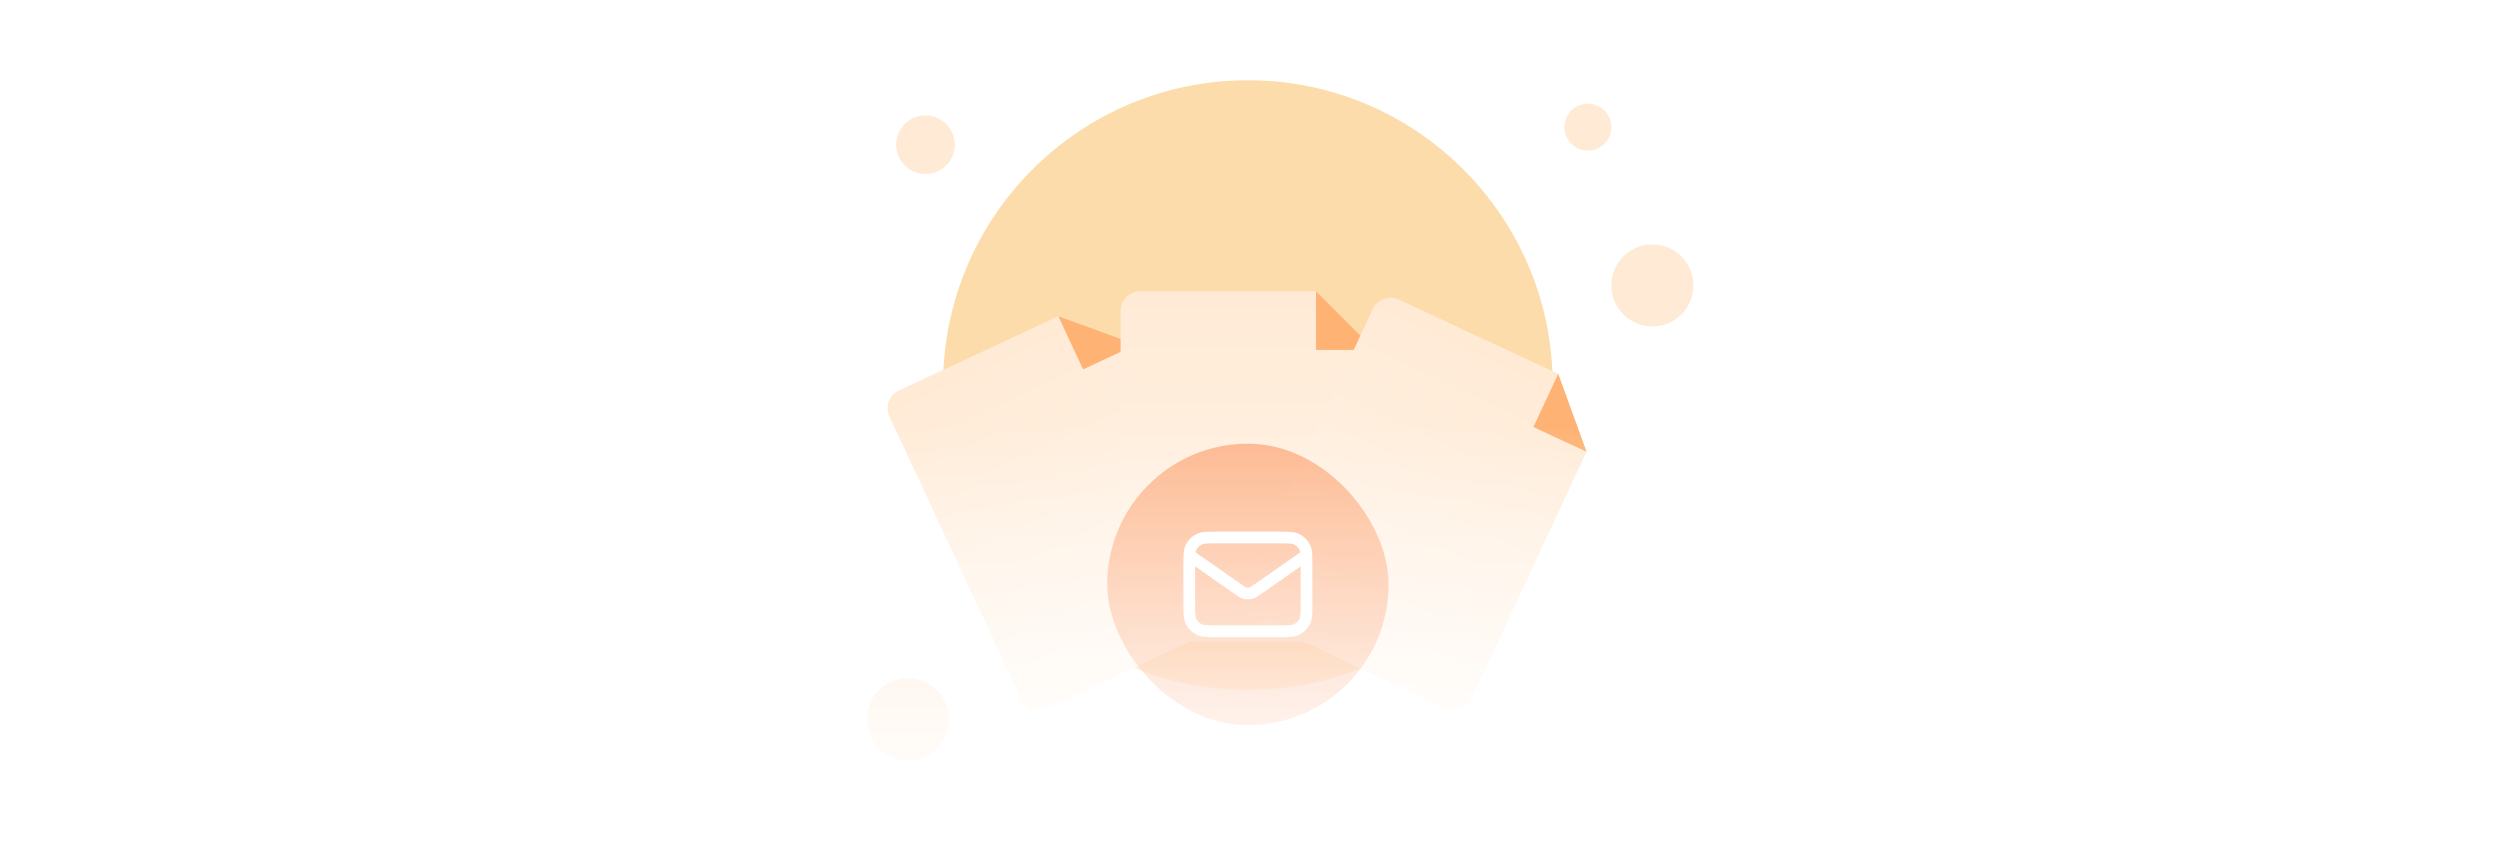 <svg width="592" height="202" viewBox="0 0 592 202" fill="none" xmlns="http://www.w3.org/2000/svg">
<circle cx="295.5" cy="91.184" r="72.184" fill="#FDDCAB"/>
<g filter="url(#filter0_dd_241_3748)">
<path d="M247.923 128.817L294.063 107.302C296.38 106.222 297.382 103.468 296.302 101.151L269.053 42.717L250.602 36.001L212.851 53.604C210.534 54.685 209.532 57.438 210.612 59.755L241.772 126.579C242.853 128.895 245.606 129.898 247.923 128.817Z" fill="url(#paint0_linear_241_3748)"/>
<path d="M250.603 36.001L269.054 42.717L256.47 48.585L250.603 36.001Z" fill="#FEB273"/>
</g>
<g filter="url(#filter1_dd_241_3748)">
<path d="M269.98 113.094H320.89C323.447 113.094 325.519 111.022 325.519 108.465V43.99L311.634 30.105H269.98C267.424 30.105 265.352 32.177 265.352 34.733V108.465C265.352 111.022 267.424 113.094 269.98 113.094Z" fill="url(#paint1_linear_241_3748)"/>
<path d="M311.634 30.105L325.519 43.99H311.634V30.105Z" fill="#FEB273"/>
</g>
<g filter="url(#filter2_dd_241_3748)">
<path d="M296.159 107.274L342.299 128.79C344.616 129.87 347.369 128.868 348.45 126.551L375.698 68.116L368.982 49.665L331.231 32.061C328.915 30.981 326.161 31.983 325.081 34.3L293.92 101.124C292.84 103.44 293.842 106.194 296.159 107.274Z" fill="url(#paint2_linear_241_3748)"/>
<path d="M368.983 49.665L375.699 68.117L363.115 62.249L368.983 49.665Z" fill="#FEB273"/>
</g>
<circle cx="219.151" cy="34.27" r="6.941" fill="#FFEAD5"/>
<circle cx="214.987" cy="170.309" r="9.717" fill="#FFEAD5"/>
<circle cx="391.283" cy="67.585" r="9.717" fill="#FFEAD5"/>
<circle cx="376.013" cy="30.105" r="5.553" fill="#FFEAD5"/>
<g filter="url(#filter3_b_241_3748)">
<rect x="262.184" y="105.066" width="66.632" height="66.632" rx="33.316" fill="#FB6514" fill-opacity="0.4"/>
<path d="M281.618 131.441L292.953 139.375C293.87 140.017 294.329 140.338 294.828 140.463C295.269 140.573 295.731 140.573 296.171 140.463C296.671 140.338 297.13 140.017 298.047 139.375L309.382 131.441M288.282 149.487H302.718C305.051 149.487 306.217 149.487 307.108 149.033C307.891 148.634 308.528 147.997 308.928 147.213C309.382 146.322 309.382 145.156 309.382 142.824V133.94C309.382 131.607 309.382 130.441 308.928 129.55C308.528 128.767 307.891 128.13 307.108 127.73C306.217 127.276 305.051 127.276 302.718 127.276H288.282C285.949 127.276 284.783 127.276 283.892 127.73C283.109 128.13 282.472 128.767 282.072 129.55C281.618 130.441 281.618 131.607 281.618 133.94V142.824C281.618 145.156 281.618 146.322 282.072 147.213C282.472 147.997 283.109 148.634 283.892 149.033C284.783 149.487 285.949 149.487 288.282 149.487Z" stroke="white" stroke-width="2.776" stroke-linecap="round" stroke-linejoin="round"/>
</g>
<rect y="100" width="592" height="102" fill="url(#paint3_linear_241_3748)"/>
<defs>
<filter id="filter0_dd_241_3748" x="180.893" y="30.133" width="145.128" height="156.167" filterUnits="userSpaceOnUse" color-interpolation-filters="sRGB">
<feFlood flood-opacity="0" result="BackgroundImageFix"/>
<feColorMatrix in="SourceAlpha" type="matrix" values="0 0 0 0 0 0 0 0 0 0 0 0 0 0 0 0 0 0 127 0" result="hardAlpha"/>
<feMorphology radius="5.553" operator="erode" in="SourceAlpha" result="effect1_dropShadow_241_3748"/>
<feOffset dy="11.105"/>
<feGaussianBlur stdDeviation="5.553"/>
<feColorMatrix type="matrix" values="0 0 0 0 0.063 0 0 0 0 0.094 0 0 0 0 0.157 0 0 0 0.03 0"/>
<feBlend mode="normal" in2="BackgroundImageFix" result="effect1_dropShadow_241_3748"/>
<feColorMatrix in="SourceAlpha" type="matrix" values="0 0 0 0 0 0 0 0 0 0 0 0 0 0 0 0 0 0 127 0" result="hardAlpha"/>
<feMorphology radius="5.553" operator="erode" in="SourceAlpha" result="effect2_dropShadow_241_3748"/>
<feOffset dy="27.763"/>
<feGaussianBlur stdDeviation="16.658"/>
<feColorMatrix type="matrix" values="0 0 0 0 0.063 0 0 0 0 0.094 0 0 0 0 0.157 0 0 0 0.08 0"/>
<feBlend mode="normal" in2="effect1_dropShadow_241_3748" result="effect2_dropShadow_241_3748"/>
<feBlend mode="normal" in="SourceGraphic" in2="effect2_dropShadow_241_3748" result="shape"/>
</filter>
<filter id="filter1_dd_241_3748" x="237.589" y="30.105" width="115.693" height="138.515" filterUnits="userSpaceOnUse" color-interpolation-filters="sRGB">
<feFlood flood-opacity="0" result="BackgroundImageFix"/>
<feColorMatrix in="SourceAlpha" type="matrix" values="0 0 0 0 0 0 0 0 0 0 0 0 0 0 0 0 0 0 127 0" result="hardAlpha"/>
<feMorphology radius="5.553" operator="erode" in="SourceAlpha" result="effect1_dropShadow_241_3748"/>
<feOffset dy="11.105"/>
<feGaussianBlur stdDeviation="5.553"/>
<feColorMatrix type="matrix" values="0 0 0 0 0.063 0 0 0 0 0.094 0 0 0 0 0.157 0 0 0 0.03 0"/>
<feBlend mode="normal" in2="BackgroundImageFix" result="effect1_dropShadow_241_3748"/>
<feColorMatrix in="SourceAlpha" type="matrix" values="0 0 0 0 0 0 0 0 0 0 0 0 0 0 0 0 0 0 127 0" result="hardAlpha"/>
<feMorphology radius="5.553" operator="erode" in="SourceAlpha" result="effect2_dropShadow_241_3748"/>
<feOffset dy="27.763"/>
<feGaussianBlur stdDeviation="16.658"/>
<feColorMatrix type="matrix" values="0 0 0 0 0.063 0 0 0 0 0.094 0 0 0 0 0.157 0 0 0 0.08 0"/>
<feBlend mode="normal" in2="effect1_dropShadow_241_3748" result="effect2_dropShadow_241_3748"/>
<feBlend mode="normal" in="SourceGraphic" in2="effect2_dropShadow_241_3748" result="shape"/>
</filter>
<filter id="filter2_dd_241_3748" x="264.201" y="30.105" width="145.128" height="156.167" filterUnits="userSpaceOnUse" color-interpolation-filters="sRGB">
<feFlood flood-opacity="0" result="BackgroundImageFix"/>
<feColorMatrix in="SourceAlpha" type="matrix" values="0 0 0 0 0 0 0 0 0 0 0 0 0 0 0 0 0 0 127 0" result="hardAlpha"/>
<feMorphology radius="5.553" operator="erode" in="SourceAlpha" result="effect1_dropShadow_241_3748"/>
<feOffset dy="11.105"/>
<feGaussianBlur stdDeviation="5.553"/>
<feColorMatrix type="matrix" values="0 0 0 0 0.063 0 0 0 0 0.094 0 0 0 0 0.157 0 0 0 0.03 0"/>
<feBlend mode="normal" in2="BackgroundImageFix" result="effect1_dropShadow_241_3748"/>
<feColorMatrix in="SourceAlpha" type="matrix" values="0 0 0 0 0 0 0 0 0 0 0 0 0 0 0 0 0 0 127 0" result="hardAlpha"/>
<feMorphology radius="5.553" operator="erode" in="SourceAlpha" result="effect2_dropShadow_241_3748"/>
<feOffset dy="27.763"/>
<feGaussianBlur stdDeviation="16.658"/>
<feColorMatrix type="matrix" values="0 0 0 0 0.063 0 0 0 0 0.094 0 0 0 0 0.157 0 0 0 0.08 0"/>
<feBlend mode="normal" in2="effect1_dropShadow_241_3748" result="effect2_dropShadow_241_3748"/>
<feBlend mode="normal" in="SourceGraphic" in2="effect2_dropShadow_241_3748" result="shape"/>
</filter>
<filter id="filter3_b_241_3748" x="251.079" y="93.961" width="88.842" height="88.842" filterUnits="userSpaceOnUse" color-interpolation-filters="sRGB">
<feFlood flood-opacity="0" result="BackgroundImageFix"/>
<feGaussianBlur in="BackgroundImageFix" stdDeviation="5.553"/>
<feComposite in2="SourceAlpha" operator="in" result="effect1_backgroundBlur_241_3748"/>
<feBlend mode="normal" in="SourceGraphic" in2="effect1_backgroundBlur_241_3748" result="shape"/>
</filter>
<linearGradient id="paint0_linear_241_3748" x1="235.921" y1="42.847" x2="270.993" y2="118.06" gradientUnits="userSpaceOnUse">
<stop stop-color="#FFEAD5"/>
<stop offset="1" stop-color="#FFF5EB"/>
</linearGradient>
<linearGradient id="paint1_linear_241_3748" x1="295.435" y1="30.105" x2="295.435" y2="113.094" gradientUnits="userSpaceOnUse">
<stop stop-color="#FFEAD5"/>
<stop offset="1" stop-color="#FFF5EB"/>
</linearGradient>
<linearGradient id="paint2_linear_241_3748" x1="354.301" y1="42.819" x2="319.229" y2="118.032" gradientUnits="userSpaceOnUse">
<stop stop-color="#FFEAD5"/>
<stop offset="1" stop-color="#FFF5EB"/>
</linearGradient>
<linearGradient id="paint3_linear_241_3748" x1="296" y1="202" x2="296" y2="100" gradientUnits="userSpaceOnUse">
<stop stop-color="white"/>
<stop offset="0.347" stop-color="white" stop-opacity="0.733"/>
<stop offset="1" stop-color="white" stop-opacity="0"/>
</linearGradient>
</defs>
</svg>
